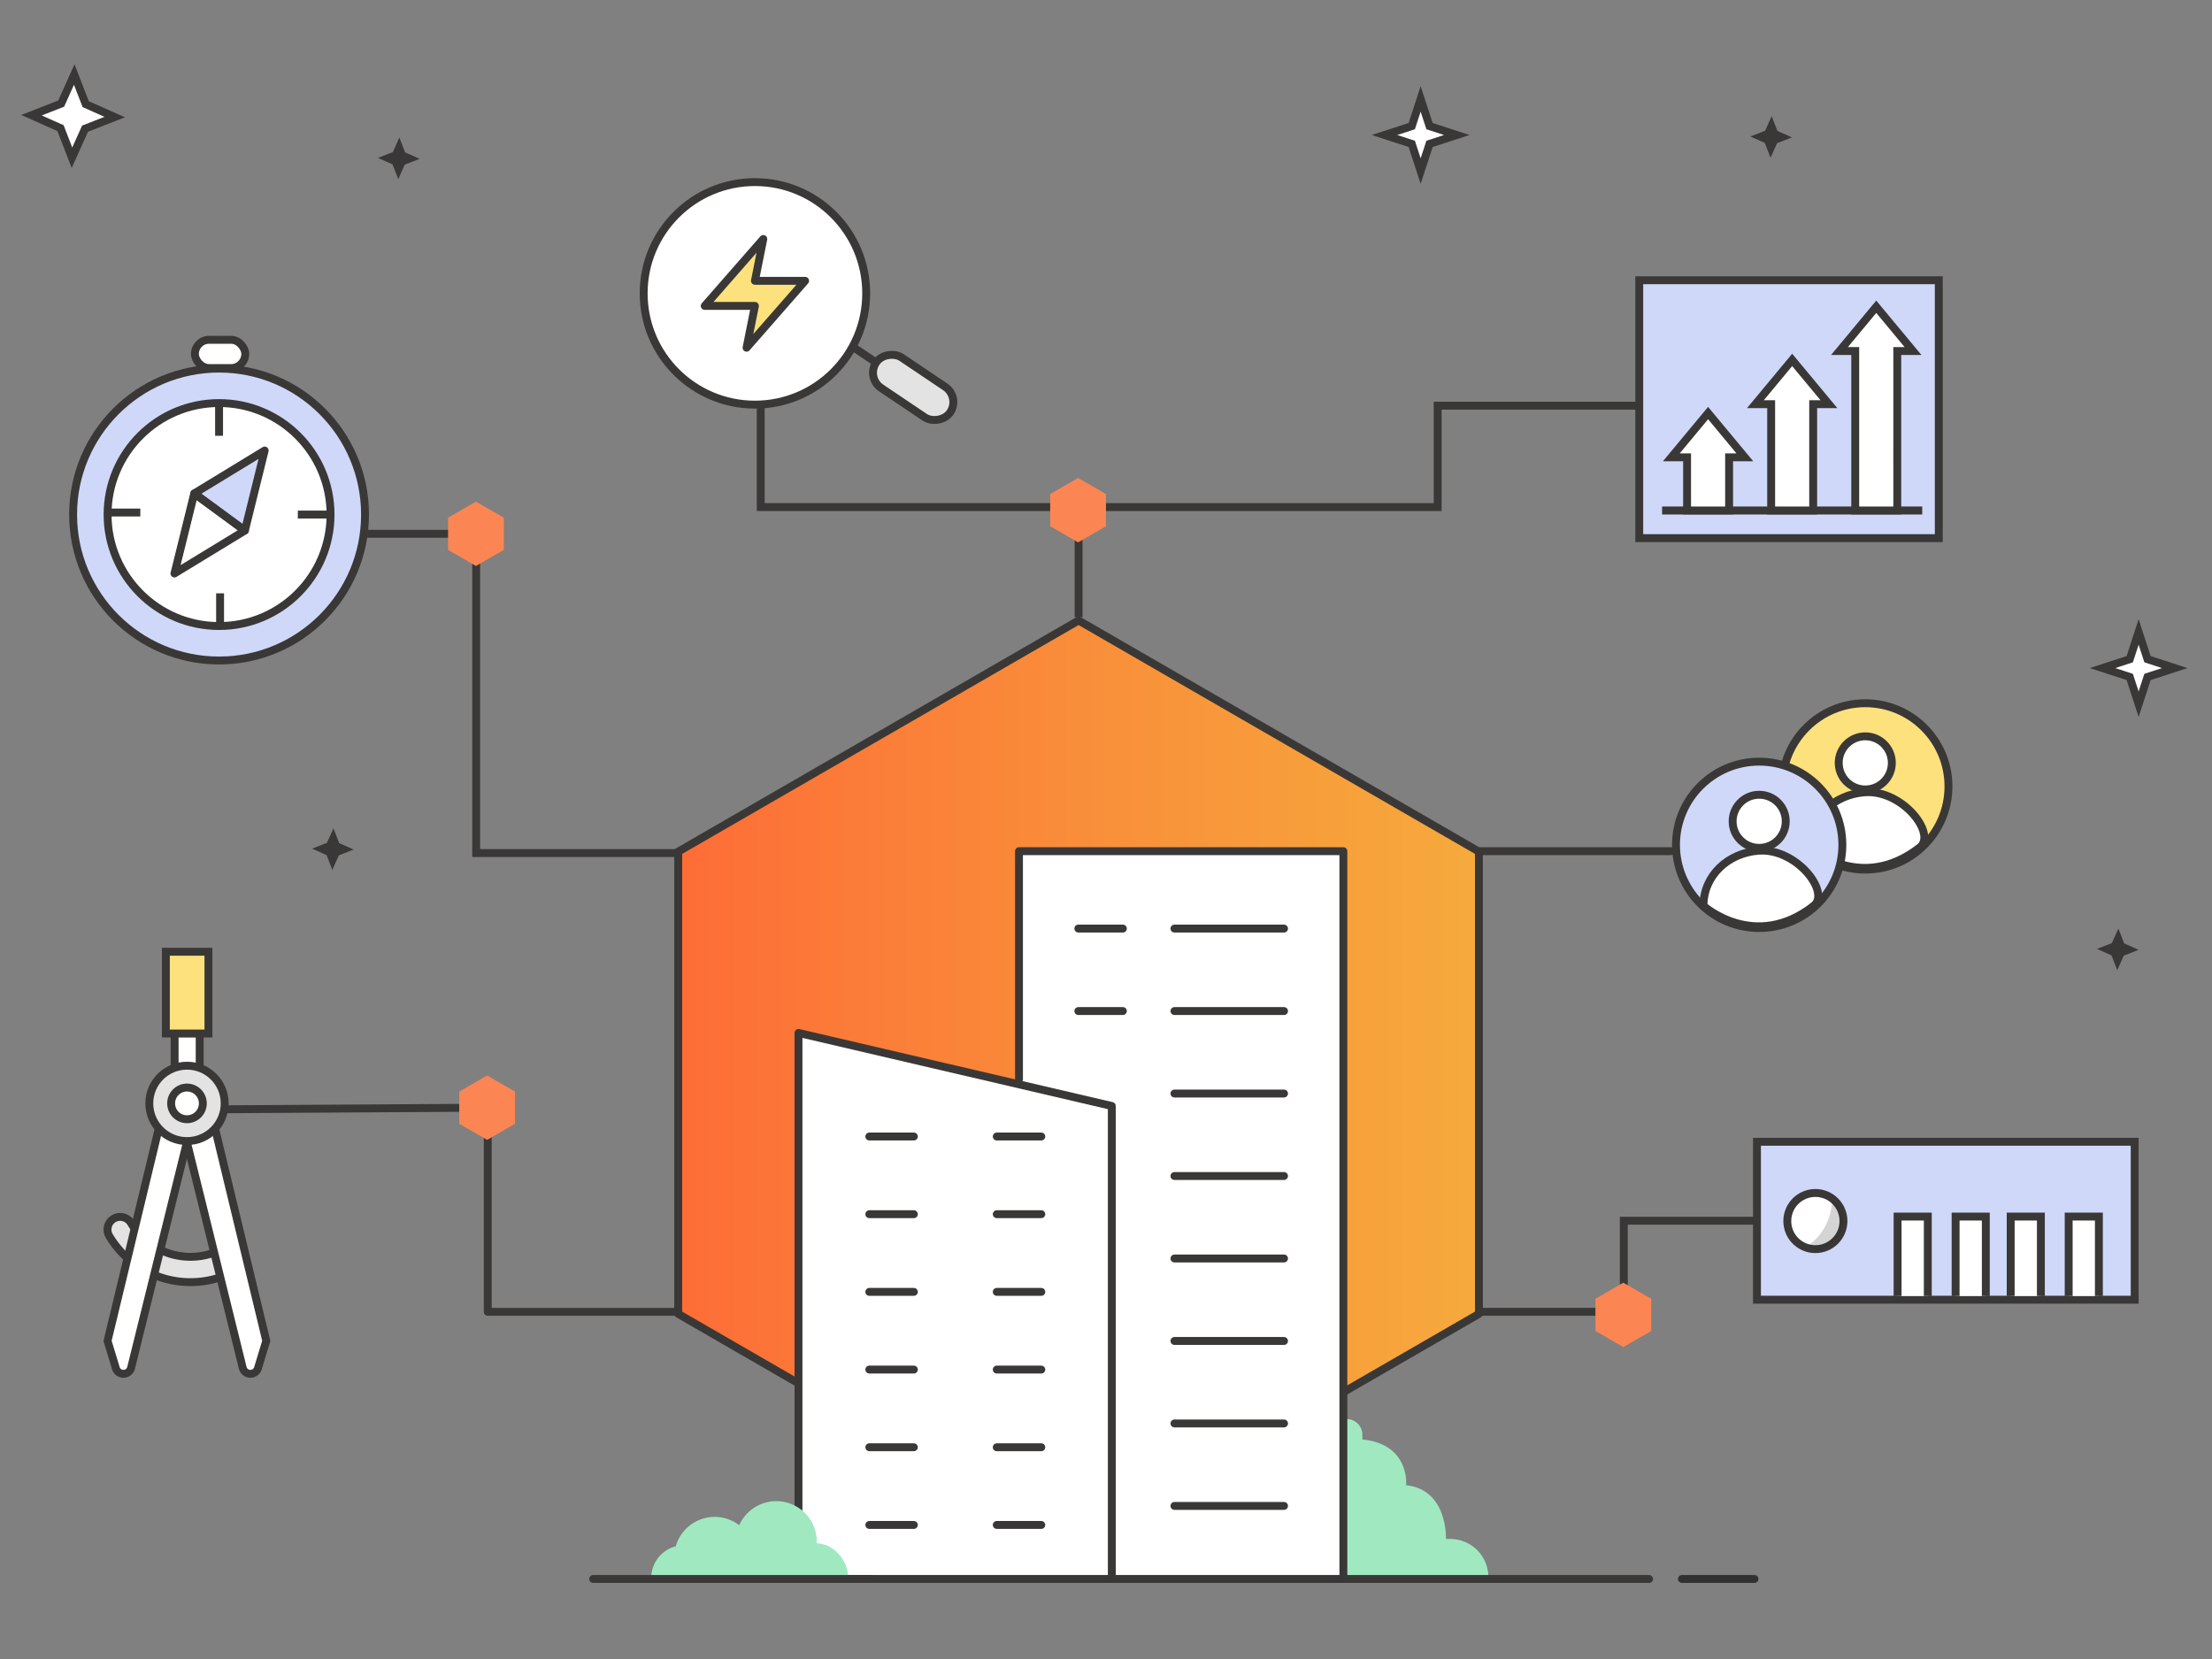 <svg xmlns="http://www.w3.org/2000/svg" viewBox="0 0 560 420"><rect x="0" y="0" width="560" height="420" fill="#808080" stroke="none"/><defs><linearGradient id="linear-gradient" x1="171.706" x2="374.411" y1="274.117" y2="274.117" gradientUnits="userSpaceOnUse"><stop offset="0" stop-color="#fd6d37"/><stop offset=".523" stop-color="#f98f3a"/><stop offset="1" stop-color="#f6aa3c"/></linearGradient><style>.cls-2{fill:#cfd8f8}.cls-12,.cls-15,.cls-2,.cls-3,.cls-6,.cls-7,.cls-8{stroke:#3a3836}.cls-2,.cls-3,.cls-6,.cls-7{stroke-miterlimit:10}.cls-12,.cls-15,.cls-2,.cls-3,.cls-6,.cls-7,.cls-8{stroke-width:2px}.cls-15,.cls-3,.cls-9{fill:#fff}.cls-12,.cls-15,.cls-8{stroke-linecap:round;stroke-linejoin:round}.cls-12,.cls-6{fill:none}.cls-7{fill:#e3e3e3}.cls-8{fill:#fde17d}.cls-10{fill:#3a3836}.cls-14{fill:#a0e9c0}</style></defs><g style="isolation:isolate"><g id="Layer_1" data-name="Layer 1"><path d="M444.804 289.055h95.62v39.981h-95.62z" class="cls-2"/><path d="M480.404 328.104v-20.109h7.647v20.109m7.038 0v-20.109h7.647v20.109m6.297 0v-20.109h7.647v20.109m7.038 0v-20.109h7.647v20.109" class="cls-3"/><circle cx="459.59" cy="309.126" r="7.111" class="cls-3"/><path d="M457.793 315.226s5.59-3.123 6.119-11.563c0 0 7.951 5.534-2.445 12.998a4.96 4.96 0 0 1-3.674-1.435" style="fill:#2a2a2a;mix-blend-mode:multiply;opacity:.2"/><path d="M374.411 332.633V215.601l-101.353-58.516-101.352 58.516v117.032l101.352 58.516z" style="isolation:isolate;stroke:#3a3836;stroke-width:2px;stroke-linecap:round;stroke-linejoin:round;fill:url(#linear-gradient)"/><path d="M273.058 156.25v-27.879h-80.472v-26.314" class="cls-6"/><path d="m205.961 81.129 28.924 19.447" class="cls-3"/><rect width="9.284" height="22.596" x="226.54" y="86.788" class="cls-7" rx="4.632" transform="rotate(-56.084 231.176 98.08)"/><circle cx="191.121" cy="74.269" r="28.169" class="cls-3"/><path d="m193.239 60.502-14.825 16.944h12.707l-2.118 10.589 14.826-16.943h-12.708z" class="cls-8"/><path d="M375.05 332.101h36.041v-23.056h33.081" class="cls-6"/><path d="M48.202 324.592a23.889 23.889 0 0 1-20.507-11.619 3.206 3.206 0 1 1 5.498-3.298 17.516 17.516 0 0 0 21.08 7.425 3.206 3.206 0 0 1 2.226 6.012 23.82 23.82 0 0 1-8.297 1.48Z" class="cls-7"/><path d="M63.392 347.802a1.974 1.974 0 0 1-1.944-1.52l-15.276-61.71 7.073-3.847 14.164 58.735-2.102 6.92a1.99 1.99 0 0 1-1.915 1.422" class="cls-9"/><path d="m52.577 282.225 13.796 57.204-2.023 6.662a1.002 1.002 0 0 1-1.932-.05l-15.089-60.96zm1.333-3.003-2.29 1.246-5.248 2.855-1.356.739.371 1.499 15.09 60.96a3.002 3.002 0 0 0 5.786.151l2.022-6.662.159-.52-.128-.53-13.794-57.204z" class="cls-10"/><path d="M31.246 347.802a1.989 1.989 0 0 1-1.914-1.421l-2.103-6.921 14.165-58.735 7.071 3.846-15.275 61.71a1.974 1.974 0 0 1-1.944 1.52" class="cls-9"/><path d="m42.061 282.225 5.248 2.856-15.089 60.96a1.002 1.002 0 0 1-1.932.05l-2.023-6.662zm-1.333-3.002-.611 2.533-13.796 57.205-.127.529.158.52 2.023 6.662a3.002 3.002 0 0 0 5.786-.15l15.09-60.96.37-1.5-1.356-.738-5.248-2.855z" class="cls-10"/><path d="M44.211 261.557h6.341v20.701h-6.341z" class="cls-9"/><path d="M49.551 262.557v18.7H45.21v-18.7zm2-2H43.21v22.7h8.341z" class="cls-10"/><path d="M41.993 240.947h10.776v20.701H41.993z" style="fill:#fde17d"/><path d="M51.769 241.947v18.701h-8.776v-18.7zm2-2H40.993v22.7h12.776z" class="cls-10"/><circle cx="47.339" cy="279.338" r="9.542" class="cls-7"/><path d="M47.34 283.348a4.01 4.01 0 1 1 4.009-4.01 4.014 4.014 0 0 1-4.009 4.01" class="cls-9"/><path d="M47.34 276.33a3.01 3.01 0 1 1-3.01 3.008 3.01 3.01 0 0 1 3.01-3.009m0-2a5.01 5.01 0 1 0 5.009 5.01 5.015 5.015 0 0 0-5.009-5.01" class="cls-10"/><path d="M171.632 332.11h-48.153v-51.684l-65.559.395" class="cls-12"/><circle cx="55.46" cy="130.265" r="36.952" class="cls-2"/><circle cx="55.46" cy="130.265" r="28.223" class="cls-3"/><path d="M67.007 114.057 64.5 124.188l-2.506 10.132-6.405-4.7-6.406-4.699 8.912-5.432z" style="fill:#cfd8f8;stroke:#3a3836;stroke-width:2px;stroke-linecap:round;stroke-linejoin:round"/><path d="m44.17 145.184 8.912-5.432 8.912-5.432-6.405-4.7-6.406-4.699-2.506 10.131z" class="cls-12"/><path d="M55.46 102.043v8.281m28.223 19.941h-8.282m-19.684 28.222v-8.281m-28.479-20.457h8.281" class="cls-3"/><rect width="12.745" height="7.149" x="49.345" y="86.028" class="cls-3" rx="3.574"/><path d="M171.359 215.964h-50.81v-80.83H92.412" class="cls-6"/><path d="M376.793 399.25a9.64 9.64 0 0 0-9.64-9.64h-1.09s.537-12.482-10.08-13.6c0 0 1.035-10.399-11.076-11.583v-1.187a3.983 3.983 0 0 0-3.982-3.983h-9.979v39.993" class="cls-14"/><path d="M257.97 273.214v-57.732h82.126v184.256h-58.003" class="cls-15"/><path d="M202.15 399.738V261.501l79.323 18.498v119.739z" class="cls-15"/><path d="M214.764 399.628c-.01-4.49-3.557-8.773-7.99-8.935.003-.115.02-.23.02-.35a10.265 10.265 0 0 0-19.645-4.209 10.238 10.238 0 0 0-16.068 5.335 8.306 8.306 0 0 0-6.216 8.042" class="cls-14"/><path d="M150.167 399.738h70.407m119.522 0h77.393M325.07 235.081h-27.741m-13.058 0h-11.276m52.075 20.88h-27.741m-13.058 0h-11.276m52.075 20.881h-27.741m27.741 20.88h-27.741m27.741 20.881h-27.741m27.741 20.88h-27.741m27.741 20.881h-27.741m27.741 20.88h-27.741m-65.972-93.523h-11.275m11.275 19.667h-11.275m11.275 19.667h-11.275m11.275 19.667h-11.275m11.275 19.667h-11.275m11.275 19.668h-11.275m43.538-98.336h-11.275m11.275 19.667h-11.275m11.275 19.667h-11.275m11.275 19.667h-11.275m11.275 19.667h-11.275m11.275 19.668h-11.275" class="cls-12"/><path d="M425.807 399.738h18.365" style="stroke-width:2px;stroke-linecap:round;stroke-linejoin:round;fill:none;stroke:#313131"/><path d="M414.999 70.945h75.833v65.287h-75.833z" style="fill:#cfd8f8"/><path d="M414.999 70.945h75.833v65.287h-75.833z" class="cls-6"/><path d="M421.784 129.227h63.859v.022h-63.859z" class="cls-3"/><path d="M437.749 129.238h-10.643v-13.455h-3.991l9.313-11.213 9.312 11.213h-3.991zm21.286 0h-10.643v-26.911h-3.991l9.313-11.213 9.313 11.213h-3.992zm21.287 0h-10.644V88.871h-3.991L475 77.658l9.313 11.213h-3.991z" class="cls-3"/><path d="M273.058 128.371h90.91v-25.667h50.456" class="cls-6"/><path d="M279.999 133.23v-8.153L272.938 121l-7.061 4.077v8.153l7.061 4.077zm138.033 203.73v-8.154l-7.062-4.077-7.061 4.077v8.154l7.061 4.077zm-287.647-52.457v-8.153l-7.061-4.077-7.061 4.077v8.153l7.061 4.077zm-2.83-145.292v-8.154l-7.061-4.077-7.061 4.077v8.154l7.061 4.077z" style="fill:#fb8553"/><circle cx="472.223" cy="199.092" r="21.059" class="cls-8"/><circle cx="472.223" cy="193.138" r="6.725" class="cls-3"/><path d="M486.026 214.528c4.335-3.388-4.35-14.665-13.954-13.953-7.685.57-13.953 6.247-13.953 13.953 0 0 12.956 11.683 27.906 0Z" class="cls-3"/><circle cx="445.364" cy="213.882" r="21.059" class="cls-2"/><circle cx="445.364" cy="207.928" r="6.725" class="cls-3"/><path d="M459.166 229.318c4.335-3.388-4.349-14.665-13.953-13.953-7.685.57-13.953 6.247-13.953 13.953 0 0 12.956 11.683 27.906 0Z" class="cls-3"/><path d="M374.793 215.482h48.233" style="stroke:#3a3836;stroke-width:2px;stroke-linecap:round;stroke-linejoin:round;fill:#ced7f8"/><path d="m357.412 36.424-6.901-2.247 6.901-2.246 2.246-6.901 2.247 6.901 6.9 2.246-6.9 2.247-2.247 6.898z" class="cls-9"/><path d="m359.658 28.26 1.454 4.463 4.463 1.454-4.463 1.454-1.454 4.463-1.454-4.463-4.463-1.454 4.463-1.454zm0-6.456-1.902 5.837-1.138 3.495-3.496 1.14-5.837 1.9 5.837 1.903 3.496 1.139 1.139 3.496 1.901 5.835 1.902-5.835 1.139-3.496 3.496-1.14 5.836-1.902-5.836-1.9-3.496-1.14-1.139-3.495z" class="cls-10"/><path d="m539.177 171.379-6.898-2.247 6.898-2.246 2.247-6.9 2.248 6.9 6.898 2.246-6.898 2.247-2.248 6.897z" class="cls-9"/><path d="m541.424 163.215 1.454 4.463 4.463 1.454-4.463 1.454-1.454 4.463-1.454-4.463-4.463-1.454 4.463-1.454zm0-6.456-1.902 5.837-1.139 3.496-3.496 1.138-5.836 1.902 5.836 1.902 3.497 1.139 1.139 3.495 1.901 5.836 1.901-5.835 1.14-3.496 3.496-1.14 5.836-1.901-5.836-1.902-3.497-1.138-1.138-3.496z" class="cls-10"/><path d="m21.697 26.368 7.347 3.27-7.516 2.937-3.307 7.362-2.901-7.5-7.347-3.27 7.516-2.938 3.306-7.361z" class="cls-3"/><path d="m85.869 213.447 3.673 1.635-3.758 1.469-1.653 3.68-1.451-3.75-3.674-1.635 3.758-1.468 1.654-3.681zM449.977 33.152l3.673 1.635-3.758 1.469-1.653 3.681-1.451-3.75-3.673-1.635 3.758-1.469 1.653-3.681zm-347.418 5.425 3.673 1.634-3.758 1.469-1.653 3.681-1.451-3.75-3.673-1.635 3.758-1.469 1.653-3.68zM537.751 238.83l3.673 1.635-3.758 1.469-1.653 3.681-1.451-3.75-3.673-1.635 3.758-1.469 1.653-3.681z" class="cls-10"/></g></g></svg>